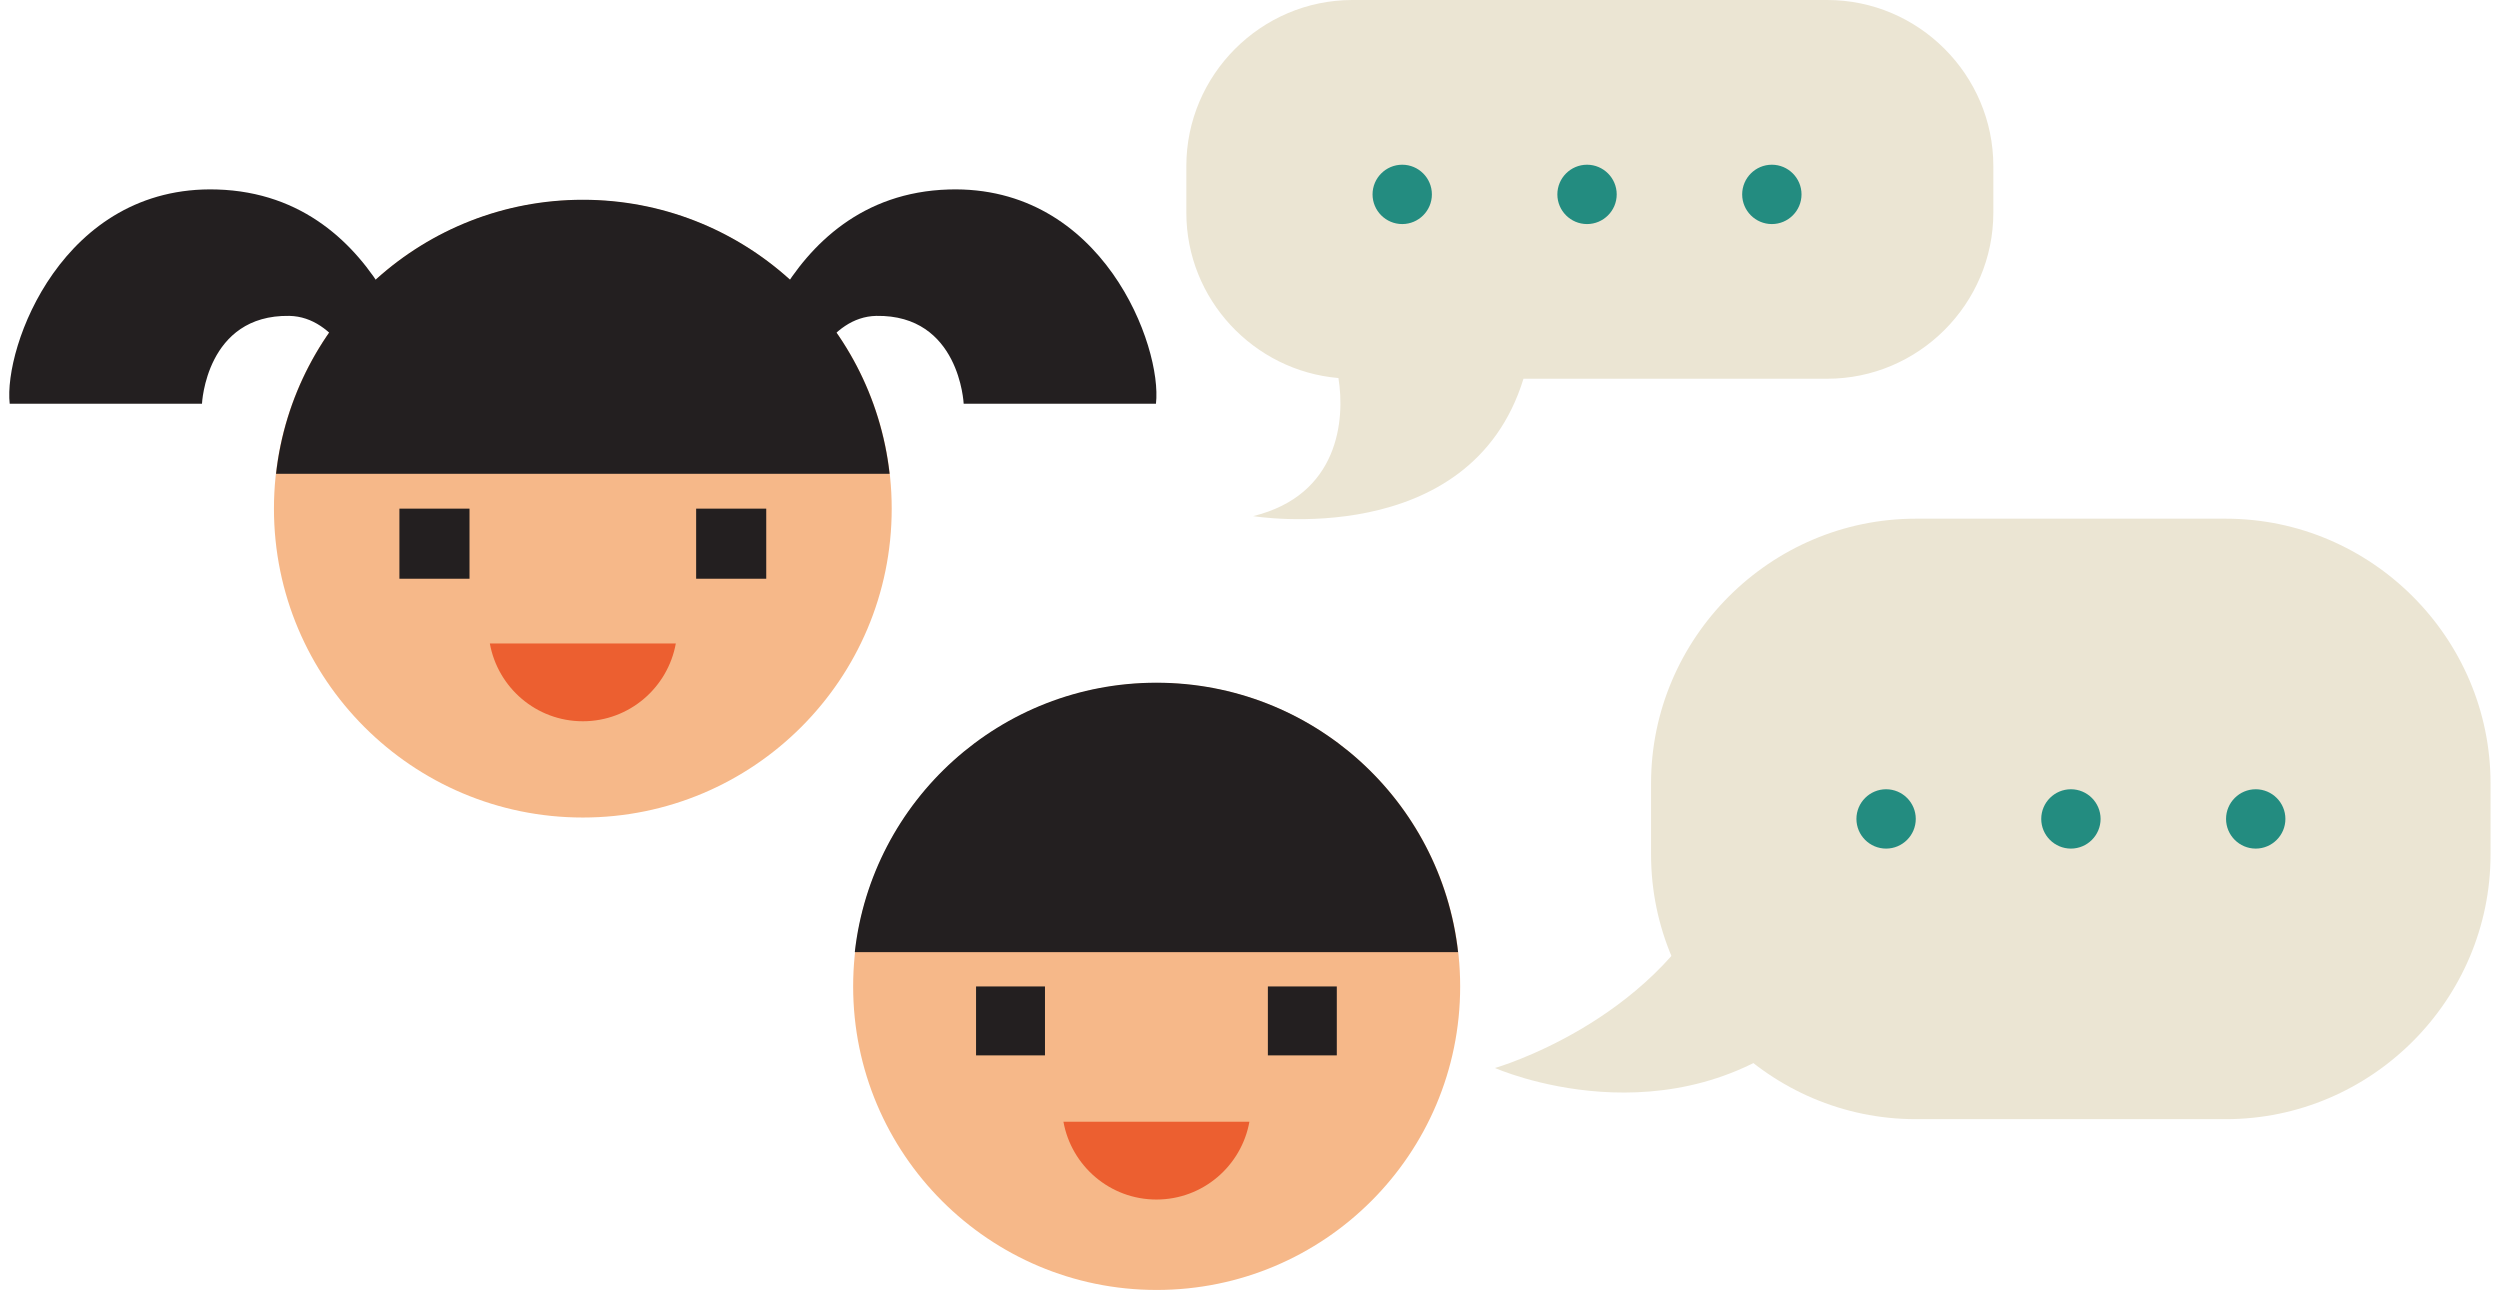 <svg width="107" height="56" viewBox="0 0 107 56" fill="none" xmlns="http://www.w3.org/2000/svg">
<g id="Layer_1" clip-path="url(#clip0_520_3321)">
<path id="Vector" d="M62.495 42.22C62.495 49.4 56.675 55.21 49.505 55.21C42.335 55.21 36.515 49.39 36.515 42.22C36.515 35.05 42.335 29.23 49.505 29.23C56.675 29.23 62.495 35.05 62.495 42.22Z" fill="#F6B889"/>
<path id="Vector_2" d="M62.405 40.75C61.675 34.26 56.175 29.22 49.495 29.22C42.815 29.22 37.315 34.26 36.585 40.75H62.405Z" fill="#231F20"/>
<path id="Vector_3" d="M44.725 42.22H41.775V45.17H44.725V42.22Z" fill="#231F20"/>
<path id="Vector_4" d="M57.215 42.22H54.265V45.17H57.215V42.22Z" fill="#231F20"/>
<path id="Vector_5" d="M45.515 48.01C45.855 49.9 47.505 51.34 49.495 51.34C51.485 51.34 53.135 49.9 53.475 48.01H45.525H45.515Z" fill="#EC5F30"/>
<path id="Vector_6" d="M38.165 21.77C38.165 29.07 32.245 34.99 24.945 34.99C17.645 34.99 11.725 29.07 11.725 21.77C11.725 14.47 17.645 8.56 24.945 8.56C32.245 8.56 38.165 14.48 38.165 21.77Z" fill="#F6B889"/>
<path id="Vector_7" d="M38.075 20.28C37.335 13.68 31.735 8.55 24.945 8.55C18.155 8.55 12.555 13.68 11.815 20.28H38.075Z" fill="#231F20"/>
<path id="Vector_8" d="M20.095 21.77H17.095V24.77H20.095V21.77Z" fill="#231F20"/>
<path id="Vector_9" d="M32.795 21.77H29.795V24.77H32.795V21.77Z" fill="#231F20"/>
<path id="Vector_10" d="M20.965 27.54C21.305 29.43 22.955 30.87 24.945 30.87C26.935 30.87 28.585 29.43 28.925 27.54H20.975H20.965Z" fill="#EC5F30"/>
<path id="Vector_11" d="M31.695 17.04C31.695 17.04 33.195 8.33 40.605 8.11C47.205 7.91 49.755 14.84 49.475 17.28H41.245C41.245 17.28 41.075 13.46 37.505 13.52C35.505 13.56 34.425 16.03 34.035 17.28L31.695 17.04Z" fill="#231F20"/>
<path id="Vector_12" d="M18.195 17.04C18.195 17.04 16.695 8.33 9.285 8.11C2.685 7.91 0.145 14.84 0.415 17.28H8.645C8.645 17.28 8.815 13.46 12.385 13.52C14.385 13.56 15.465 16.03 15.855 17.28L18.195 17.04Z" fill="#231F20"/>
<path id="Vector_13" d="M78.205 0H57.885C53.975 0 50.775 3.2 50.775 7.11V9.1C50.775 12.81 53.655 15.87 57.285 16.18C57.575 17.96 57.305 21.19 53.635 22.09C53.635 22.09 62.925 23.62 65.205 16.21H78.205C82.115 16.21 85.315 13.01 85.315 9.1V7.11C85.315 3.2 82.115 0 78.205 0Z" fill="#EBE5D3"/>
<path id="Vector_14" d="M95.265 47.9H81.995C75.765 47.9 70.665 42.8 70.665 36.57V33.53C70.665 27.3 75.765 22.2 81.995 22.2H95.265C101.495 22.2 106.595 27.3 106.595 33.53V36.57C106.595 42.8 101.495 47.9 95.265 47.9Z" fill="#EBE5D3"/>
<path id="Vector_15" d="M73.435 38.1C70.665 43.8 63.985 45.71 63.985 45.71C63.985 45.71 71.515 49.06 77.585 43.8C82.385 39.64 74.135 36.67 73.435 38.1Z" fill="#EBE5D3"/>
<path id="Vector_16" d="M61.285 8.32C61.285 9.02 60.715 9.59 60.015 9.59C59.315 9.59 58.745 9.02 58.745 8.32C58.745 7.62 59.315 7.05 60.015 7.05C60.715 7.05 61.285 7.62 61.285 8.32Z" fill="#238C80"/>
<path id="Vector_17" d="M69.195 8.32C69.195 9.02 68.625 9.59 67.925 9.59C67.225 9.59 66.655 9.02 66.655 8.32C66.655 7.62 67.225 7.05 67.925 7.05C68.625 7.05 69.195 7.62 69.195 8.32Z" fill="#238C80"/>
<path id="Vector_18" d="M77.105 8.32C77.105 9.02 76.535 9.59 75.835 9.59C75.135 9.59 74.565 9.02 74.565 8.32C74.565 7.62 75.135 7.05 75.835 7.05C76.535 7.05 77.105 7.62 77.105 8.32Z" fill="#238C80"/>
<path id="Vector_19" d="M81.995 35.05C81.995 35.75 81.425 36.32 80.725 36.32C80.025 36.32 79.455 35.75 79.455 35.05C79.455 34.35 80.025 33.78 80.725 33.78C81.425 33.78 81.995 34.35 81.995 35.05Z" fill="#238C80"/>
<path id="Vector_20" d="M89.905 35.05C89.905 35.75 89.335 36.32 88.635 36.32C87.935 36.32 87.365 35.75 87.365 35.05C87.365 34.35 87.935 33.78 88.635 33.78C89.335 33.78 89.905 34.35 89.905 35.05Z" fill="#238C80"/>
<path id="Vector_21" d="M97.815 35.05C97.815 35.75 97.245 36.32 96.545 36.32C95.845 36.32 95.275 35.75 95.275 35.05C95.275 34.35 95.845 33.78 96.545 33.78C97.245 33.78 97.815 34.35 97.815 35.05Z" fill="#238C80"/>
</g>
<defs>
<clipPath id="clip0_520_3321">
<rect width="106.21" height="55.21" fill="white" transform="translate(0.395)"/>
</clipPath>
</defs>
</svg>
